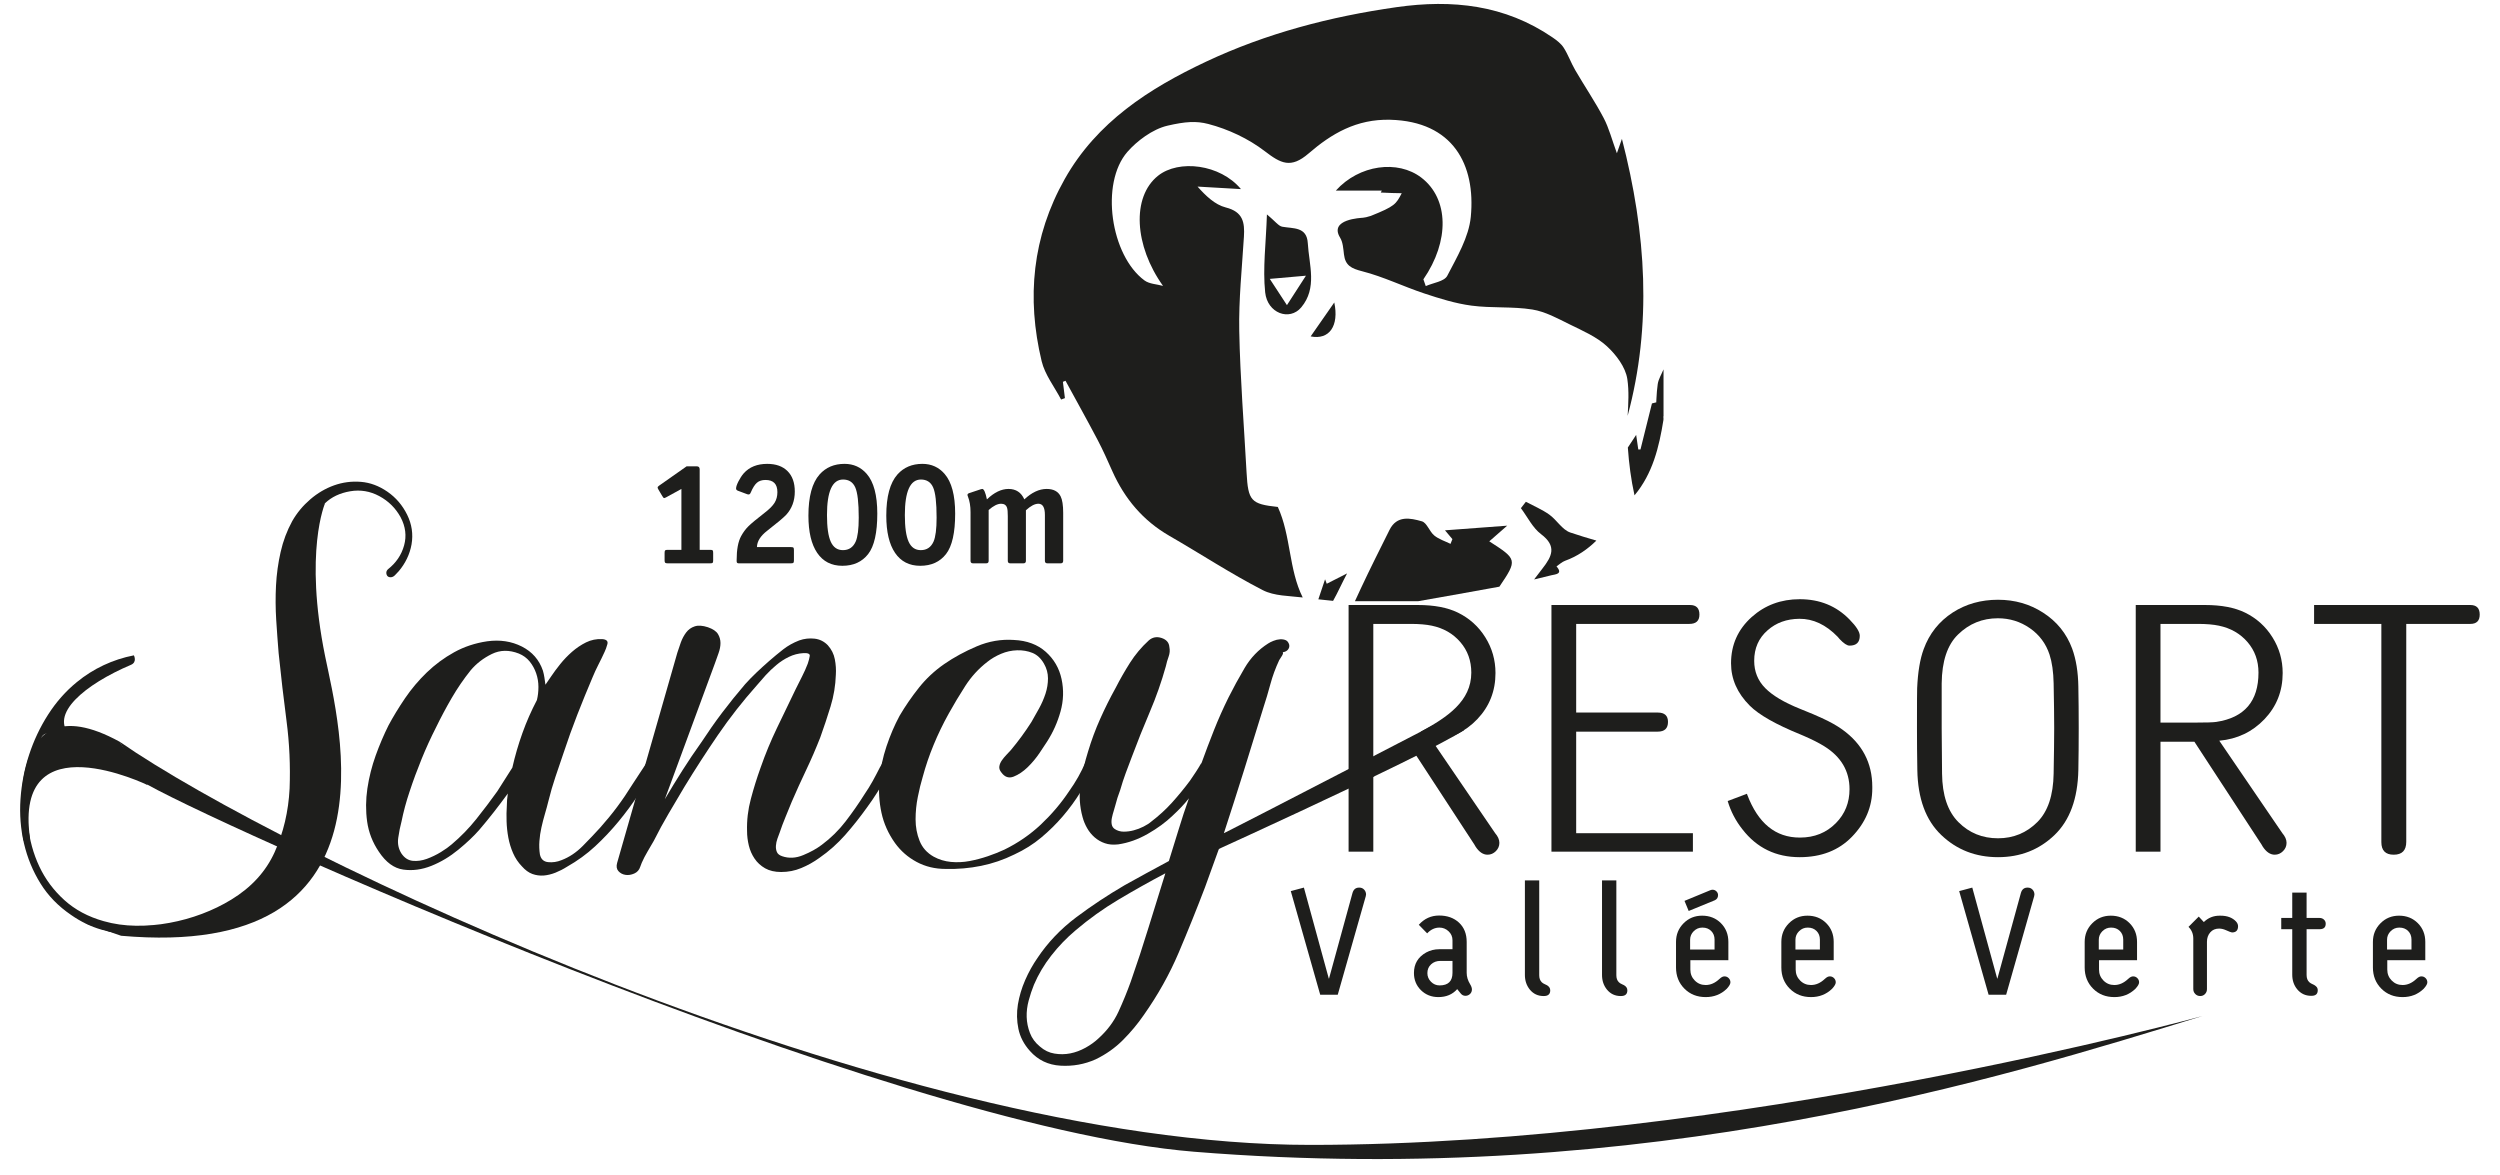 <?xml version="1.0" encoding="UTF-8"?> <svg xmlns="http://www.w3.org/2000/svg" xmlns:xlink="http://www.w3.org/1999/xlink" version="1.1" id="Calque_1" x="0px" y="0px" width="828.594px" height="389.555px" viewBox="0 0 828.594 389.555" xml:space="preserve"> <g> <path fill-rule="evenodd" clip-rule="evenodd" fill="#1E1E1C" d="M551.355,138.055c-1.369-0.2-2.742-0.4-2.62-0.381 c0.246-4.1,0.246-7.261,0.698-10.355c0.246-1.691,1.257-3.27,1.923-4.897C551.355,127.634,551.355,132.843,551.355,138.055z"></path> <g> <path fill="#1E1E1C" d="M542.988,148.961c-0.185-1.281-0.373-2.56-0.704-4.821c-0.99,1.505-1.889,2.871-2.756,4.189 c0.374,5.31,1.05,10.631,2.203,15.81c0.003,0.011,0.006,0.023,0.009,0.034c6.005-7.184,8.148-15.978,9.585-24.983 c0.289-1.79-1.457-3.902-2.263-5.866c-0.513,0.129-1.03,0.26-1.545,0.391c-1.268,5.085-2.535,10.171-3.8,15.254 C543.473,148.968,543.232,148.963,542.988,148.961z"></path> <path fill="#1E1E1C" d="M423.517,168.023c-8.897-0.954-9.844-1.975-10.356-11.395c-0.851-15.645-2.12-31.281-2.425-46.936 c-0.203-10.402,0.908-20.834,1.548-31.245c0.291-4.74-0.282-8.242-6.022-9.691c-3.595-0.908-6.667-3.891-9.352-6.914 c4.392,0.254,8.784,0.508,14.39,0.832c-6.9-8.288-20.614-9.893-27.473-4.433c-8.818,7.019-7.881,23.217,1.641,36.51 c-2.067-0.573-4.523-0.616-6.138-1.803c-11.217-8.243-14.767-32.189-5.652-42.63c3.063-3.509,8.256-7.502,13.283-8.668 c5.896-1.367,9.517-1.606,13.509-0.565c6.617,1.726,13.302,4.865,18.724,9.019c5.315,4.072,8.609,5.868,14.541,0.745 c7.539-6.511,15.835-11.46,27.075-11.157c20.773,0.56,28.323,14.869,26.67,32.148c-0.645,6.748-4.573,13.341-7.812,19.585 c-0.965,1.861-4.669,2.302-7.118,3.394c-0.261-0.747-0.523-1.494-0.784-2.241c8.738-12.69,8.458-26.698-0.673-33.703 c-7.796-5.981-20.592-4.312-28.343,4.292c5.009,0,9.464,0,15.229,0c-0.121,0.233-0.22,0.424-0.336,0.649 c2.608,0.124,5.066,0.22,6.943,0.22c-1.893,3.651-2.29,4.329-10.249,7.522c-1.713,0.503-1.516,0.449-2.611,0.609 c-0.472,0.069-11.374,0.398-7.567,6.597c0.943,1.536,1.058,3.657,1.28,5.542c0.438,3.713,2.473,4.689,6.071,5.608 c7.022,1.794,13.652,5.061,20.567,7.35c5.115,1.693,10.353,3.335,15.663,4.037c6.644,0.878,13.504,0.23,20.106,1.278 c4.323,0.686,8.461,2.992,12.486,4.971c4.256,2.093,8.827,4.061,12.241,7.194c3.081,2.827,6.187,6.943,6.782,10.869 c0.604,3.986,0.341,8.091,0.108,12.203c8.089-30.04,6.211-60.437-1.894-91.797c-0.682,1.944-0.989,2.826-1.671,4.778 c-1.65-4.502-2.605-8.321-4.386-11.701c-2.864-5.439-6.336-10.554-9.431-15.874c-1.395-2.399-2.325-5.078-3.812-7.406 c-0.878-1.376-2.33-2.479-3.715-3.426C498.77,1.604,481.367-0.264,462.841,2.377c-21.92,3.125-43.155,8.67-63.126,18.071 c-18.811,8.858-36.188,19.988-46.836,38.908c-10.734,19.068-12.682,39.368-7.638,60.351c1.08,4.492,4.242,8.487,6.446,12.714 c0.421-0.154,0.844-0.31,1.268-0.466c-0.225-1.802-0.446-3.605-0.669-5.407c0.289-0.115,0.579-0.23,0.868-0.343 c3.56,6.536,7.181,13.034,10.647,19.618c1.769,3.362,3.313,6.848,4.86,10.324c4.074,9.135,10.166,16.41,18.931,21.458 c10.343,5.956,20.346,12.553,30.944,17.993c3.822,1.963,8.713,1.88,13.236,2.426C427.109,188.717,427.892,177.553,423.517,168.023 z"></path> <path fill="#1E1E1C" d="M439.731,193.479c-0.185-0.493-0.369-0.986-0.554-1.479c-0.742,2.211-1.485,4.423-2.227,6.634 c1.628,0.174,3.256,0.346,4.883,0.516c1.578-2.799,2.931-5.881,4.642-9.104C443.922,191.346,441.826,192.412,439.731,193.479z"></path> <path fill="#1E1E1C" d="M529.097,179.17c-2.907-0.851-5.816-1.702-8.672-2.686c-2.675-0.922-4.465-4.171-6.954-5.941 c-2.38-1.693-5.145-2.846-7.741-4.236c-0.549,0.707-1.098,1.414-1.647,2.12c2.19,2.919,3.88,6.5,6.678,8.614 c5.309,4.01,3.629,7.338,0.423,11.447c-0.921,1.18-1.815,2.382-2.729,3.567c1.917-0.452,3.834-0.91,5.742-1.394 c1.229-0.312,3.982-0.342,1.686-2.933c0.94-0.632,1.8-1.489,2.835-1.861C522.8,184.393,526.162,182.059,529.097,179.17z"></path> <path fill="#1E1E1C" d="M493.602,179.416c2.022-1.766,3.928-3.432,5.936-5.186c-6.972,0.52-13.771,1.027-20.615,1.537 c0.405,0.482,1.431,1.702,2.457,2.921c-0.209,0.523-0.417,1.046-0.626,1.569c-1.816-0.899-3.859-1.521-5.385-2.773 c-1.609-1.32-2.444-4.226-4.111-4.7c-3.835-1.09-8.271-2.062-10.722,2.85c-3.208,6.428-6.436,12.849-9.481,19.354 c-0.664,1.419-1.321,2.848-1.979,4.274c6.981,0,13.962,0,20.945,0c8.977-1.599,17.963-3.149,26.929-4.812 C502.993,185.512,502.866,185.379,493.602,179.416z"></path> </g> <g> <path fill="#1E1E1C" d="M442.232,100.252c1.625,7.743-1.626,12.487-7.831,11.247C436.955,107.832,439.465,104.226,442.232,100.252 z"></path> <path fill="#1E1E1C" d="M433.451,80.581c-0.316-5.46-4.766-4.777-8.444-5.432c-1.272-0.226-2.309-1.774-5.1-4.079 c-0.31,9.566-1.42,17.797-0.583,25.825c0.725,6.951,8.08,9.592,11.947,4.989C436.675,95.451,433.868,87.789,433.451,80.581z M426.54,101.136c-1.919-2.936-3.406-5.212-5.688-8.704c4.27-0.376,7.089-0.625,11.987-1.057 C429.956,95.841,428.467,98.149,426.54,101.136z"></path> </g> <g> <path fill="#1E1E1C" d="M43.417,220.345c-15.156,6.423-27.467,16.483-19.938,23.656c3.38,3.225-7.846-4.023-9.784,0.528 c-1.938,4.56-3.295,9.284-4.069,14.182c-0.776,4.89-0.9,9.813-0.363,14.752c0.532,4.938,1.79,9.514,3.776,13.734 c1.987,4.223,4.75,7.923,8.291,11.129c3.534,3.198,7.871,5.523,13.012,6.975c3.393,0.972,6.951,1.476,10.682,1.524 c3.731,0.051,7.437-0.263,11.124-0.948c3.682-0.675,7.268-1.664,10.761-2.976c3.488-1.312,6.732-2.884,9.738-4.725 c6.687-4.069,11.485-9.329,14.392-15.766c2.908-6.45,4.556-13.457,4.943-21.01c0.289-7.57-0.049-15.049-1.018-22.462 c-0.968-7.42-1.843-14.908-2.618-22.469c-0.288-3.488-0.556-7.143-0.799-10.973c-0.239-3.83-0.264-7.635-0.07-11.416 c0.193-3.781,0.704-7.483,1.529-11.115c0.817-3.636,2.103-7.058,3.851-10.253c1.551-2.713,3.537-5.108,5.962-7.195 c2.419-2.086,5.063-3.636,7.919-4.658c2.857-1.011,5.818-1.403,8.868-1.155c3.051,0.235,5.986,1.328,8.798,3.266 c2.807,1.941,4.989,4.49,6.543,7.64c1.546,3.145,2.032,6.415,1.451,9.813c-0.293,1.64-0.796,3.215-1.526,4.724 c-0.73,1.505-1.624,2.887-2.692,4.144c-0.388,0.384-0.8,0.816-1.233,1.304c-0.438,0.482-0.944,0.73-1.53,0.73 c-0.675,0-1.113-0.314-1.306-0.944c-0.194-0.631-0.049-1.192,0.432-1.674c2.718-2.132,4.512-4.771,5.385-7.924 c0.871-3.15,0.487-6.274-1.163-9.371c-1.654-3.005-3.999-5.33-7.05-6.98c-3.058-1.648-6.278-2.185-9.672-1.604 c-3.394,0.583-6.152,1.893-8.287,3.925c-2.127,2.037-3.755,4.437-4.873,7.198c-1.113,2.763-1.838,5.719-2.177,8.864 c-0.338,3.155-0.412,6.18-0.218,9.091c0.482,7.656,1.406,15.242,2.763,22.752c1.355,7.512,2.378,15.097,3.055,22.749 c0.676,7.57,0.776,15.172,0.288,22.825c-0.486,7.66-2.374,14.973-5.669,21.949c-3.293,6.982-7.973,12.532-14.029,16.659 c-6.061,4.115-12.724,7.04-19.987,8.789c-3.591,0.873-7.273,1.551-11.05,2.036c-3.784,0.487-7.539,0.603-11.271,0.364 c-3.727-0.239-7.363-0.866-10.902-1.889c-3.537-1.015-6.905-2.638-10.105-4.874c-4.267-2.901-7.656-6.396-10.175-10.468 c-2.524-4.071-4.341-8.475-5.454-13.232c-1.113-4.74-1.501-9.639-1.163-14.676c0.341-5.038,1.286-9.936,2.837-14.686 c1.55-4.749,3.656-9.21,6.324-13.374c2.664-4.164,5.838-7.759,9.523-10.761c2.713-2.226,5.669-4.098,8.868-5.599 c3.196-1.5,6.543-2.589,10.031-3.265C44.373,217.203,45.548,219.438,43.417,220.345z"></path> <path fill="#1E1E1C" d="M217.852,253.689c-1.996,3.101-4.019,6.226-6.068,9.376c-2.054,3.15-4.297,6.208-6.733,9.16 c-2.441,2.961-5.042,5.722-7.813,8.286c-2.77,2.571-5.874,4.814-9.309,6.761c-1.22,0.774-2.49,1.425-3.826,1.963 c-1.328,0.526-2.63,0.839-3.904,0.948c-1.275,0.089-2.519-0.075-3.739-0.511c-1.221-0.437-2.383-1.288-3.493-2.549 c-1.22-1.262-2.189-2.711-2.906-4.353c-0.726-1.655-1.245-3.37-1.584-5.168c-0.329-1.79-0.523-3.578-0.576-5.376 c-0.058-1.79-0.034-3.513,0.082-5.161c0-0.677,0.025-1.336,0.082-1.962c0.054-0.627,0.141-1.328,0.248-2.103 c-1.551,2.127-3.1,4.188-4.651,6.167c-1.558,1.996-3.162,3.958-4.824,5.896c-1.773,2.028-4.072,4.215-6.902,6.54 c-2.823,2.323-5.816,4.12-8.975,5.381c-3.158,1.254-6.263,1.667-9.305,1.23c-3.051-0.43-5.739-2.393-8.064-5.885 c-2.107-3.102-3.406-6.449-3.908-10.027c-0.494-3.588-0.47-7.241,0.082-10.975c0.561-3.735,1.476-7.363,2.746-10.909 c1.27-3.529,2.688-6.852,4.238-9.961c1.551-2.91,3.381-5.903,5.483-9.012c2.107-3.092,4.519-5.954,7.232-8.575 c2.717-2.614,5.739-4.848,9.062-6.687c3.324-1.839,6.984-3.051,10.967-3.636c4.214-0.578,8.035,0,11.473,1.739 c3.434,1.749,5.76,4.42,6.98,8.006c0.223,0.775,0.388,1.551,0.503,2.318l0.33,2.334l1.995-2.911 c0.776-1.163,1.745-2.465,2.911-3.924c1.163-1.452,2.461-2.804,3.905-4.074c1.439-1.253,2.993-2.301,4.654-3.126 c1.662-0.815,3.435-1.178,5.32-1.088c1.442,0.099,2.023,0.66,1.747,1.674c-0.28,1.014-0.581,1.863-0.915,2.54 c-0.663,1.459-1.357,2.886-2.078,4.287c-0.721,1.41-1.36,2.795-1.913,4.148c-1.773,4.171-3.463,8.311-5.071,12.433 c-1.609,4.123-3.129,8.354-4.568,12.715l-2.664,7.849c-0.886,2.622-1.657,5.286-2.325,7.998c-0.329,1.362-0.721,2.787-1.163,4.289 c-0.445,1.509-0.833,3.01-1.163,4.51c-0.334,1.5-0.561,3.002-0.668,4.503c-0.107,1.507-0.058,2.983,0.165,4.433 c0.334,1.551,1.249,2.4,2.746,2.547c1.496,0.15,2.964-0.072,4.403-0.658c2.548-0.965,4.906-2.537,7.067-4.715 c2.16-2.185,4.073-4.197,5.734-6.035c1.996-2.235,3.88-4.527,5.652-6.902c1.773-2.376,3.431-4.832,4.989-7.348 c0.881-1.36,1.744-2.663,2.572-3.924c0.833-1.261,1.691-2.574,2.581-3.925c0.218-0.387,0.552-0.627,0.999-0.726 c0.437-0.099,0.882-0.049,1.327,0.141c0.446,0.198,0.751,0.486,0.915,0.873C218.099,252.915,218.075,253.302,217.852,253.689z M177.952,232.028c0.338-1.36,0.503-2.811,0.503-4.361c0-1.551-0.252-3.06-0.751-4.511c-0.498-1.451-1.219-2.762-2.16-3.924 c-0.944-1.154-2.136-2.028-3.571-2.615c-3.215-1.262-6.208-1.212-8.98,0.148c-2.77,1.353-5.095,3.15-6.979,5.376 c-2.33,2.903-4.436,5.986-6.32,9.228c-1.889,3.256-3.603,6.481-5.154,9.672c-1.773,3.488-3.38,7-4.819,10.546 c-1.444,3.537-2.775,7.14-3.987,10.826c-0.557,1.65-1.055,3.299-1.501,4.948c-0.44,1.649-0.828,3.29-1.163,4.94 c-0.445,1.649-0.803,3.438-1.079,5.385c-0.276,1.937,0.082,3.678,1.079,5.224c0.999,1.452,2.243,2.253,3.743,2.4 c1.493,0.149,3.044-0.075,4.651-0.651c1.608-0.586,3.158-1.336,4.655-2.248c1.497-0.924,2.688-1.773,3.575-2.55 c2.993-2.523,5.705-5.31,8.146-8.361c2.436-3.058,4.766-6.126,6.984-9.235l4.989-7.849c0.883-3.867,1.987-7.684,3.324-11.412 C174.463,239.277,176.072,235.616,177.952,232.028z"></path> <path fill="#1E1E1C" d="M204.552,285.96l19.946-69.631c0.334-1.072,0.717-2.202,1.163-3.423c0.445-1.204,1.022-2.3,1.749-3.267 c0.716-0.968,1.665-1.649,2.828-2.032c1.163-0.392,2.63-0.293,4.403,0.288c1.665,0.581,2.77,1.336,3.324,2.258 c0.552,0.915,0.832,1.913,0.832,2.976c0,1.063-0.222,2.202-0.663,3.414c-0.446,1.212-0.833,2.308-1.167,3.273l-14.792,40.123 l-1.831,4.948c1.884-3.199,3.825-6.374,5.821-9.524c1.996-3.149,4.098-6.274,6.317-9.375c2.218-3.389,4.51-6.67,6.897-9.82 c2.379-3.15,4.902-6.267,7.561-9.375c1.22-1.353,2.494-2.664,3.826-3.925c1.331-1.262,2.717-2.523,4.156-3.784 c1.55-1.345,3.101-2.638,4.655-3.851c1.55-1.212,3.322-2.202,5.318-2.977c1.661-0.585,3.348-0.774,5.071-0.585 c1.715,0.198,3.183,0.924,4.403,2.185c1.22,1.36,1.996,2.91,2.325,4.65c0.338,1.749,0.445,3.447,0.338,5.096 c-0.115,3.578-0.692,7.099-1.747,10.529c-1.055,3.447-2.189,6.861-3.406,10.249c-1.444,3.685-2.993,7.273-4.655,10.761 c-1.662,3.488-3.269,7.033-4.819,10.612c-0.668,1.649-1.36,3.348-2.082,5.095c-0.721,1.74-1.356,3.438-1.909,5.088 c-0.222,0.577-0.478,1.253-0.75,2.028c-0.28,0.784-0.441,1.558-0.494,2.332c-0.058,0.767,0.053,1.476,0.33,2.113 c0.271,0.625,0.858,1.078,1.744,1.375c2.218,0.767,4.543,0.651,6.984-0.371c2.436-1.003,4.49-2.151,6.147-3.413 c2.993-2.225,5.623-4.814,7.9-7.775c2.267-2.952,4.345-5.937,6.233-8.938c0.997-1.451,1.913-2.935,2.746-4.435 c0.824-1.509,1.632-3.027,2.407-4.577c0.33-0.486,0.636-1.063,0.912-1.749c0.276-0.675,0.861-0.972,1.747-0.873 c0.664,0,1.167,0.271,1.496,0.8c0.33,0.535,0.384,1.088,0.165,1.674c-0.223,0.578-0.557,1.212-0.997,1.888 c-0.446,0.675-0.891,1.303-1.328,1.896c-0.999,1.65-1.996,3.266-2.993,4.865c-0.999,1.6-2.112,3.225-3.324,4.865 c-2.218,3.109-4.601,6.119-7.149,9.022c-2.555,2.901-5.434,5.475-8.649,7.699c-1.88,1.36-3.876,2.474-5.979,3.34 c-2.105,0.88-4.324,1.31-6.649,1.31c-2.107,0-3.88-0.412-5.322-1.228c-1.44-0.825-2.606-1.888-3.489-3.201 c-0.89-1.309-1.526-2.759-1.913-4.358c-0.387-1.602-0.581-3.175-0.581-4.725c-0.111-3.588,0.302-7.149,1.249-10.687 c0.936-3.537,2.016-7.001,3.24-10.398c1.55-4.452,3.348-8.814,5.401-13.086c2.049-4.254,4.127-8.575,6.233-12.937 c0.667-1.352,1.355-2.737,2.078-4.139c0.721-1.41,1.355-2.837,1.913-4.288c0.329-0.973,0.552-1.822,0.66-2.548 c0.116-0.725-0.607-1.038-2.156-0.948c-1.662,0.099-3.245,0.511-4.737,1.237c-1.501,0.726-2.886,1.624-4.156,2.688 c-1.278,1.064-2.47,2.209-3.579,3.414c-1.105,1.221-2.102,2.358-2.988,3.421c-4.655,5.236-8.922,10.686-12.801,16.351 c-3.88,5.673-7.59,11.42-11.136,17.233c-1.778,3.002-3.518,5.962-5.241,8.864c-1.715,2.911-3.348,5.921-4.901,9.013 c-0.665,1.17-1.357,2.359-2.079,3.57c-0.721,1.211-1.356,2.448-1.908,3.7l-0.499,1.312c-0.334,1.064-0.997,1.814-1.996,2.25 c-0.997,0.437-1.966,0.586-2.91,0.437c-0.94-0.147-1.716-0.56-2.325-1.235C204.359,288.047,204.217,287.123,204.552,285.96z"></path> <path fill="#1E1E1C" d="M363.139,253.83c-1.558,2.91-3.216,5.796-4.989,8.657c-1.776,2.862-3.743,5.55-5.903,8.064 c-2.161,2.523-4.548,4.873-7.149,7.05c-2.602,2.186-5.567,4.048-8.889,5.597c-3.554,1.749-7.232,3.01-11.057,3.784 c-3.822,0.777-7.73,1.114-11.717,1.015c-3.55,0-6.762-0.776-9.639-2.325c-2.886-1.551-5.269-3.635-7.154-6.249 c-2.214-3.109-3.714-6.448-4.49-10.035c-0.774-3.587-0.997-7.248-0.66-10.975c0.33-3.735,1.106-7.412,2.325-11.049 c1.217-3.636,2.655-7.001,4.321-10.101c1.88-3.208,4.016-6.3,6.399-9.309c2.383-3.002,5.182-5.616,8.395-7.849 c3.215-2.227,6.818-4.189,10.81-5.887c3.982-1.699,8.088-2.4,12.293-2.112c4.329,0.198,7.842,1.509,10.563,3.925 c2.714,2.424,4.461,5.426,5.236,9.012c0.775,3.595,0.66,7.174-0.334,10.761c-0.997,3.587-2.494,6.934-4.49,10.035 c-0.445,0.685-1.246,1.889-2.408,3.637c-1.163,1.739-2.494,3.339-3.99,4.798c-1.496,1.451-3.051,2.49-4.655,3.125 c-1.608,0.627-2.964,0.165-4.073-1.385c-0.557-0.676-0.775-1.361-0.664-2.028c0.107-0.685,0.388-1.336,0.833-1.972 c0.436-0.626,0.939-1.236,1.492-1.814c0.552-0.585,1.056-1.113,1.496-1.599c2.437-2.911,4.713-6.003,6.816-9.31 c0.774-1.352,1.608-2.828,2.497-4.435c0.883-1.592,1.6-3.24,2.161-4.931c0.552-1.699,0.824-3.397,0.824-5.096 c0-1.69-0.436-3.314-1.327-4.865c-0.999-1.748-2.268-2.935-3.823-3.57c-1.553-0.627-3.24-0.915-5.071-0.866 c-1.826,0.049-3.599,0.436-5.318,1.163c-1.718,0.725-3.24,1.624-4.572,2.688c-2.882,2.226-5.318,4.889-7.314,7.998 c-1.996,3.101-3.821,6.151-5.487,9.162c-1.885,3.389-3.546,6.835-4.984,10.323c-1.444,3.488-2.664,7.067-3.654,10.752 c-0.56,1.839-1.088,3.999-1.582,6.472c-0.503,2.466-0.75,4.965-0.75,7.488c0,2.523,0.44,4.89,1.331,7.116 c0.886,2.233,2.436,3.98,4.655,5.234c1.773,0.972,3.68,1.551,5.734,1.749c2.049,0.188,4.098,0.099,6.151-0.289 c2.049-0.388,4.072-0.924,6.068-1.599c1.991-0.678,3.822-1.409,5.483-2.183c4.543-2.226,8.588-5.014,12.133-8.354 c3.546-3.348,6.655-7.009,9.31-10.984c2.218-3.099,4.045-6.341,5.487-9.738c0.771-1.451,1.72-1.979,2.824-1.599 C363.741,251.315,363.91,252.279,363.139,253.83z"></path> <path fill="#1E1E1C" d="M413.503,274.699c-2.993,1.79-5.986,3.514-8.975,5.161c-0.891,2.424-1.749,4.797-2.577,7.122 c-0.833,2.325-1.691,4.701-2.577,7.125c-2.775,7.269-5.681,14.491-8.727,21.666c-3.051,7.166-6.902,14.049-11.553,20.639 c-1.995,2.911-4.296,5.673-6.902,8.287c-2.605,2.612-5.623,4.749-9.057,6.406c-3.658,1.64-7.537,2.342-11.64,2.103 c-4.098-0.239-7.478-1.872-10.137-4.875c-1.996-2.226-3.269-4.674-3.822-7.347c-0.552-2.663-0.61-5.352-0.17-8.063 c0.45-2.714,1.249-5.41,2.412-8.073c1.164-2.665,2.524-5.104,4.074-7.339c3.435-5.137,7.701-9.614,12.798-13.449 c5.095-3.825,10.472-7.388,16.128-10.689c2.432-1.353,4.848-2.689,7.231-3.992c2.383-1.31,4.844-2.646,7.397-3.999 c1.105-3.485,2.185-6.983,3.24-10.47c1.055-3.488,2.185-6.926,3.406-10.323c-1.44,1.846-3.269,3.784-5.483,5.821 c-2.219,2.127-4.931,4.123-8.147,5.961c-3.215,1.84-6.481,3.003-9.803,3.488c-1.667,0.198-3.134,0.068-4.408-0.371 c-1.274-0.427-2.412-1.088-3.409-1.954c-0.999-0.873-1.827-1.887-2.49-3.058c-0.668-1.163-1.167-2.374-1.501-3.629 c-0.997-3.587-1.216-7.248-0.663-10.983c0.556-3.728,1.386-7.339,2.494-10.827c1.105-3.685,2.432-7.272,3.992-10.761 c1.55-3.488,3.265-6.926,5.153-10.323c1.439-2.812,3.017-5.574,4.737-8.287c1.72-2.705,3.798-5.187,6.23-7.413 c1.22-1.064,2.638-1.328,4.242-0.8c1.604,0.537,2.465,1.526,2.576,2.985c0.223,1.064,0.141,2.127-0.247,3.191 c-0.392,1.072-0.692,2.136-0.919,3.199c-1.439,5.146-3.211,10.184-5.314,15.123c-2.11,4.94-4.106,9.936-5.987,14.974 c-0.668,1.749-1.328,3.513-1.996,5.301c-0.667,1.798-1.273,3.661-1.829,5.608c-0.33,0.866-0.635,1.74-0.915,2.606 c-0.272,0.882-0.525,1.748-0.743,2.622c-0.115,0.486-0.28,1.063-0.503,1.747c-0.222,0.676-0.412,1.403-0.576,2.178 c-0.17,0.774-0.199,1.509-0.087,2.177c0.111,0.684,0.441,1.219,0.997,1.599c0.886,0.585,1.884,0.883,2.989,0.883 c1.108,0,2.218-0.148,3.331-0.446c1.104-0.288,2.185-0.701,3.24-1.236c1.047-0.528,1.913-1.089,2.577-1.665 c2.543-1.938,4.844-4.05,6.897-6.325c2.049-2.276,4.016-4.676,5.904-7.198c0.66-0.965,1.299-1.904,1.909-2.836 c0.605-0.915,1.186-1.863,1.744-2.837l0.165-0.14c1.331-3.687,2.717-7.347,4.156-10.975c1.442-3.644,3.051-7.248,4.824-10.834 c1.55-3.092,3.322-6.349,5.318-9.738c1.996-3.397,4.601-6.11,7.812-8.139c0.446-0.297,1.027-0.585,1.749-0.874 c0.721-0.297,1.439-0.462,2.16-0.511c0.717-0.049,1.357,0.049,1.909,0.289c0.552,0.239,0.941,0.75,1.163,1.526 c0.107,0.576-0.024,1.113-0.416,1.599c-0.387,0.487-0.968,0.775-1.744,0.874c0.222,0.198,0.107,0.634-0.33,1.311 c-0.445,0.676-0.721,1.113-0.832,1.311c-1.22,2.614-2.193,5.253-2.911,7.916c-0.717,2.671-1.517,5.36-2.407,8.073 c-2.107,6.885-4.213,13.688-6.317,20.424c-2.11,6.738-4.502,14.207-6.716,20.986C405.625,276.201,416.496,272.902,413.503,274.699 z M356.485,308.352c-2.993,2.523-5.677,5.311-8.059,8.369c-2.383,3.051-4.292,6.266-5.736,9.664 c-0.668,1.64-1.245,3.389-1.747,5.236c-0.496,1.838-0.717,3.652-0.664,5.441c0.054,1.797,0.416,3.57,1.081,5.311 c0.663,1.746,1.776,3.247,3.327,4.51c1.442,1.262,3.046,2.036,4.819,2.315c1.773,0.297,3.516,0.273,5.236-0.065 c1.72-0.338,3.406-0.975,5.067-1.889c1.665-0.924,3.104-1.97,4.321-3.126c2.886-2.622,5.07-5.547,6.571-8.799 c1.492-3.247,2.849-6.563,4.074-9.959c2.102-6.013,4.073-11.99,5.895-17.952c1.831-5.969,3.686-11.951,5.575-17.964 c-5.319,2.812-10.505,5.723-15.544,8.728C365.654,301.179,360.917,304.575,356.485,308.352z"></path> <g> <path fill="#1E1E1C" d="M496.95,279.359c0,1.054-0.395,1.971-1.167,2.745c-0.784,0.781-1.703,1.177-2.759,1.177 c-1.483,0-2.803-0.904-3.975-2.694c-0.077-0.164-0.198-0.362-0.355-0.617c-0.147-0.256-7.585-11.635-22.295-34.138 l-11.235,11.643v24.81h-8.191v-81.761h22.997c5.383,0,9.79,0.845,13.224,2.519c3.823,1.877,6.862,4.605,9.102,8.207 c2.241,3.586,3.362,7.529,3.362,11.824c0,5.969-2.009,11.066-6.027,15.288c-4.021,4.213-9.013,6.597-14.987,7.14l20.894,30.632 C496.479,277.223,496.95,278.303,496.95,279.359z M487.645,222.942c0-3.942-1.208-7.314-3.632-10.126 c-2.417-2.811-5.579-4.627-9.474-5.444c-1.84-0.383-4.141-0.586-6.91-0.586h-12.464v47.513l13.89-7.594 c3.818,0,1.129-3.818,2.041-4.312C479.666,237.71,487.645,232.425,487.645,222.942z"></path> <path fill="#1E1E1C" d="M563.253,203.691c0,2.066-1.105,3.096-3.333,3.096h-37.517v29.382h27.047 c2.258,0,3.384,1.031,3.384,3.101c0,2.151-1.126,3.224-3.384,3.224h-27.047v33.651h38.689v6.142h-46.885v-81.761h45.944 C562.22,200.524,563.253,201.584,563.253,203.691z"></path> <path fill="#1E1E1C" d="M620.547,260.806v0.528c0,6.044-2.26,11.395-6.782,16.038c-4.371,4.486-10.135,6.727-17.267,6.727 c-7.887,0-14.209-3.065-18.965-9.193c-2.26-2.845-3.9-5.978-4.915-9.416l6.382-2.4c0,0.041,0.034,0.157,0.116,0.346 c3.586,9.441,9.385,14.166,17.383,14.166h0.116c4.756,0,8.719-1.599,11.876-4.799c3.008-3.043,4.508-6.787,4.508-11.239 c0-6.002-2.788-10.744-8.369-14.223c-1.674-1.048-3.9-2.185-6.671-3.39c-0.191-0.074-0.603-0.255-1.228-0.527 c-8.157-3.315-13.755-6.498-16.796-9.54c-4.131-4.132-6.206-8.814-6.206-14.042c0-6.128,2.284-11.241,6.847-15.335 c4.411-3.938,9.718-5.908,15.923-5.908c6.63,0,12.129,2.243,16.5,6.728c2.267,2.305,3.396,4.098,3.396,5.387 c0,2.185-1.129,3.273-3.396,3.273c-0.817,0-1.913-0.717-3.278-2.168c-0.236-0.305-0.449-0.561-0.644-0.758 c-3.895-4.018-8.133-6.005-12.701-5.968c-4.213,0.037-7.718,1.311-10.53,3.806c-2.959,2.575-4.445,5.955-4.445,10.119 c0,3.554,1.216,6.571,3.654,9.046c2.436,2.473,6.29,4.766,11.56,6.876c3.393,1.36,5.796,2.375,7.197,3.043 c2.73,1.246,4.993,2.515,6.792,3.81C617.231,246.549,620.547,252.89,620.547,260.806z"></path> <path fill="#1E1E1C" d="M688.965,241.314c0,4.996-0.039,9.622-0.121,13.877c-0.193,9.523-2.837,16.722-7.923,21.595 c-5.092,4.874-11.326,7.313-18.702,7.313c-7.414,0-13.692-2.448-18.813-7.345c-5.137-4.899-7.776-12.088-7.933-21.562 c-0.082-4.643-0.118-9.268-0.118-13.877c0-8.073,0.02-12.484,0.06-13.227c0.236-5.342,0.948-9.655,2.161-12.929 c1.876-5.153,5.096-9.209,9.655-12.168c4.371-2.812,9.368-4.213,14.988-4.213c5.538,0,10.513,1.422,14.92,4.267 c4.568,2.923,7.783,6.902,9.655,11.934c1.295,3.561,1.973,7.751,2.05,12.59C688.927,231.781,688.965,236.366,688.965,241.314z M680.835,241.288c0-3.784-0.067-8.707-0.183-14.759c-0.077-3.826-0.526-7.009-1.351-9.549c-1.203-3.669-3.389-6.597-6.538-8.783 c-3.15-2.185-6.688-3.278-10.596-3.278c-5.13,0-9.532,1.793-13.21,5.391c-3.529,3.43-5.335,8.838-5.41,16.219v14.759 c0,1.055,0.041,6.094,0.123,15.114c0.075,7.181,1.888,12.55,5.444,16.104c3.545,3.553,7.916,5.334,13.106,5.334 c5.108,0,9.462-1.797,13.053-5.392c3.466-3.48,5.265-8.823,5.378-16.046C680.767,250.12,680.835,245.073,680.835,241.288z"></path> <path fill="#1E1E1C" d="M757.849,279.359c0,1.054-0.388,1.971-1.172,2.745c-0.784,0.781-1.693,1.177-2.754,1.177 c-1.478,0-2.807-0.904-3.975-2.694c-0.082-0.164-0.193-0.362-0.354-0.617c-0.157-0.256-7.585-11.635-22.296-34.138h-11.234 v36.453h-8.2v-81.761h23.007c5.378,0,9.79,0.845,13.224,2.519c3.823,1.877,6.857,4.605,9.095,8.207 c2.248,3.586,3.372,7.529,3.372,11.824c0,5.969-2.011,11.066-6.027,15.288c-4.016,4.213-9.013,6.597-14.983,7.14l20.894,30.632 C757.385,277.223,757.849,278.303,757.849,279.359z M748.546,222.942c0-3.942-1.211-7.314-3.627-10.126 c-2.424-2.811-5.581-4.627-9.491-5.444c-1.831-0.383-4.131-0.586-6.9-0.586h-12.465v32.712h11.234 c3.828,0,6.242-0.073,7.257-0.23C743.879,237.866,748.546,232.425,748.546,222.942z"></path> <path fill="#1E1E1C" d="M821.87,203.691c0,2.066-1.035,3.096-3.099,3.096h-21.246v72.218c0,2.853-1.385,4.276-4.156,4.276 c-2.728,0-4.098-1.382-4.098-4.161v-72.334h-22.296v-6.262h51.795C820.835,200.524,821.87,201.584,821.87,203.691z"></path> </g> <path fill="#1E1E1C" d="M826.542,290.208"></path> <path fill="#1E1E1C" d="M729.977,336.743c0,0-155.232,42.719-295.653,42.719c-140.414,0-342.226-97.119-394.647-133.614 l7.088,12.97c17.126,11.149,246.468,114.607,349.011,122.911C546.697,393.958,664.07,357.027,729.977,336.743z"></path> <path fill="#1E1E1C" d="M48.982,260.229c0,0-44.543-21.67-39.051,17.529l-2.185,0.834c0,0-8.246-54.784,31.931-32.744 L48.982,260.229z"></path> <path fill="#1E1E1C" d="M107.756,166.75c0,0-7.05,16.062,0,50.741c4.56,22.411,25.933,100.921-67.614,92.658l-11.882-4.115 c0,0,42.655,7.043,63.524-15.827c20.874-22.872,9.528-62.277,7.256-78.159C96.774,196.171,99.47,170.676,107.756,166.75z"></path> <path fill="#1E1E1C" d="M478.12,238.757c0,0-63.718,33.048-77.217,39.835c-13.497,6.792-14.659,10.856-14.659,10.856 s85.774-38.694,99.1-47.541"></path> <g> <path fill="#1E1E1C" d="M452.761,296.478c0,0.169-0.034,0.367-0.104,0.598l-9.278,32.619h-5.811l-9.756-34.35l4.347-1.163 l8.251,30.149l0.075,0.005l7.766-28.315c0.338-1.225,1.066-1.836,2.192-1.836h0.099c0.639,0,1.167,0.224,1.587,0.673 C452.547,295.306,452.761,295.847,452.761,296.478z"></path> <path fill="#1E1E1C" d="M487.85,327.934c0,0.608-0.21,1.109-0.629,1.51c-0.422,0.4-0.934,0.605-1.534,0.605 c-0.62,0-1.131-0.256-1.534-0.757c-0.253-0.302-0.644-0.784-1.18-1.459c-1.563,1.763-3.639,2.641-6.242,2.641 c-2.294,0-4.218-0.762-5.772-2.286c-1.551-1.527-2.325-3.432-2.325-5.706c0-3.017,1.35-5.287,4.047-6.794 c1.329-0.719,2.779-1.081,4.353-1.081h4.375v-2.993c0-1.155-0.432-2.144-1.295-2.952c-0.861-0.815-1.877-1.221-3.029-1.221 c-1.51,0-2.87,0.634-4.074,1.91l-2.766-2.841c1.826-2.045,4.074-3.068,6.741-3.068c2.697,0,4.894,0.786,6.587,2.361 c1.691,1.58,2.54,3.707,2.54,6.387v10.238c0,1.29,0.381,2.552,1.131,3.772C487.647,326.852,487.85,327.433,487.85,327.934z M481.41,318.482h-4.049c-1.206,0-2.221,0.374-3.042,1.129c-0.82,0.755-1.232,1.727-1.232,2.918c0,1.105,0.396,2.062,1.196,2.865 c0.794,0.806,1.746,1.208,2.851,1.208c2.853,0,4.276-1.394,4.276-4.175V318.482z"></path> <path fill="#1E1E1C" d="M513.806,328.236c0,1.257-0.704,1.889-2.115,1.889h-0.099c-1.859,0-3.379-0.714-4.551-2.139 c-1.088-1.341-1.633-2.964-1.633-4.858v-31.328h4.749v31.427c0,0.994,0.277,1.761,0.825,2.313 c0.253,0.256,0.627,0.492,1.126,0.709c0.152,0.067,0.309,0.14,0.475,0.222C513.399,326.892,513.806,327.481,513.806,328.236z"></path> <path fill="#1E1E1C" d="M539.365,328.236c0,1.257-0.702,1.889-2.113,1.889h-0.099c-1.862,0-3.379-0.714-4.551-2.139 c-1.093-1.341-1.635-2.964-1.635-4.858v-31.328h4.752v31.427c0,0.994,0.272,1.761,0.825,2.313 c0.248,0.256,0.627,0.492,1.122,0.709c0.154,0.067,0.311,0.14,0.48,0.222C538.96,326.892,539.365,327.481,539.365,328.236z"></path> <path fill="#1E1E1C" d="M573.525,325.573c0,0.535-0.362,1.196-1.078,1.987c-0.039,0.048-0.087,0.106-0.154,0.174 c-1.896,1.831-4.216,2.74-6.968,2.74c-2.832,0-5.181-0.926-7.04-2.791s-2.791-4.204-2.791-7.043v-8.451 c0-2.429,0.832-4.486,2.501-6.172c1.669-1.686,3.714-2.528,6.148-2.528c2.499,0,4.575,0.825,6.225,2.475 c1.65,1.655,2.477,3.726,2.477,6.225v6.061h-12.597v3.104c0,1.43,0.49,2.643,1.471,3.632c0.982,0.994,2.185,1.488,3.606,1.488 c1.614,0,3.131-0.668,4.554-2.004c0.384-0.354,0.704-0.589,0.955-0.695c0.251-0.113,0.494-0.166,0.731-0.166 c0.535,0,0.996,0.19,1.385,0.579C573.332,324.575,573.525,325.038,573.525,325.573z M569.427,296.681 c0,0.827-0.379,1.401-1.129,1.722l-8.606,3.529l-1.384-3.348l8.579-3.546c0.248-0.099,0.492-0.147,0.726-0.147 c0.487,0,0.912,0.174,1.271,0.528C569.246,295.774,569.427,296.194,569.427,296.681z M568.269,314.705v-3.29 c0-1.163-0.376-2.11-1.117-2.858c-0.75-0.745-1.7-1.117-2.858-1.117h-0.104c-1.088,0-2.028,0.396-2.827,1.191 c-0.796,0.796-1.196,1.739-1.196,2.832v3.242H568.269z"></path> <path fill="#1E1E1C" d="M608.437,325.573c0,0.535-0.362,1.196-1.081,1.987c-0.036,0.048-0.087,0.106-0.152,0.174 c-1.896,1.831-4.218,2.74-6.968,2.74c-2.832,0-5.181-0.926-7.04-2.791c-1.859-1.864-2.79-4.204-2.79-7.043v-8.451 c0-2.429,0.832-4.486,2.501-6.172c1.669-1.686,3.715-2.528,6.148-2.528c2.499,0,4.575,0.825,6.225,2.475 c1.65,1.655,2.477,3.726,2.477,6.225v6.061h-12.6v3.104c0,1.43,0.492,2.643,1.474,3.632c0.979,0.994,2.185,1.488,3.606,1.488 c1.614,0,3.131-0.668,4.551-2.004c0.384-0.354,0.707-0.589,0.958-0.695c0.251-0.113,0.494-0.166,0.731-0.166 c0.535,0,0.996,0.19,1.384,0.579C608.244,324.575,608.437,325.038,608.437,325.573z M603.181,314.705v-3.29 c0-1.163-0.376-2.11-1.117-2.858c-0.753-0.745-1.7-1.117-2.858-1.117h-0.104c-1.088,0-2.028,0.396-2.827,1.191 c-0.796,0.796-1.196,1.739-1.196,2.832v3.242H603.181z"></path> <path fill="#1E1E1C" d="M674.286,296.478c0,0.169-0.034,0.367-0.099,0.598l-9.276,32.619h-5.813l-9.754-34.35l4.344-1.163 l8.253,30.149l0.075,0.005l7.769-28.315c0.333-1.225,1.063-1.836,2.187-1.836h0.099c0.639,0,1.167,0.224,1.587,0.673 C674.081,295.306,674.286,295.847,674.286,296.478z"></path> <path fill="#1E1E1C" d="M708.976,325.573c0,0.535-0.364,1.196-1.081,1.987c-0.036,0.048-0.087,0.106-0.152,0.174 c-1.898,1.831-4.218,2.74-6.968,2.74c-2.834,0-5.183-0.926-7.043-2.791c-1.86-1.864-2.791-4.204-2.791-7.043v-8.451 c0-2.429,0.832-4.486,2.504-6.172c1.669-1.686,3.714-2.528,6.145-2.528c2.499,0,4.578,0.825,6.225,2.475 c1.65,1.655,2.48,3.726,2.48,6.225v6.061h-12.6v3.104c0,1.43,0.49,2.643,1.471,3.632c0.982,0.994,2.185,1.488,3.608,1.488 c1.611,0,3.128-0.668,4.551-2.004c0.384-0.354,0.704-0.589,0.958-0.695c0.251-0.113,0.494-0.166,0.728-0.166 c0.535,0,0.999,0.19,1.385,0.579C708.781,324.575,708.976,325.038,708.976,325.573z M703.719,314.705v-3.29 c0-1.163-0.374-2.11-1.117-2.858c-0.75-0.745-1.698-1.117-2.856-1.117h-0.104c-1.088,0-2.028,0.396-2.829,1.191 c-0.796,0.796-1.196,1.739-1.196,2.832v3.242H703.719z"></path> <path fill="#1E1E1C" d="M741.776,306.987c0,1.372-0.671,2.062-2.011,2.062c-0.217,0-0.907-0.261-2.06-0.779 c-0.76-0.335-1.493-0.504-2.214-0.504c-1.225,0-2.202,0.417-2.933,1.256c-0.724,0.842-1.093,1.881-1.093,3.126v15.708 c0,0.617-0.215,1.153-0.639,1.599c-0.427,0.446-0.955,0.668-1.575,0.668c-0.651,0-1.203-0.222-1.647-0.668 c-0.446-0.446-0.666-0.999-0.666-1.65v-16.738c0-1.529-0.531-2.819-1.587-3.874l3.398-3.403l1.681,1.811 c1.445-1.411,3.184-2.113,5.212-2.113h0.321c2.219,0,3.926,0.637,5.132,1.915C741.549,305.907,741.776,306.435,741.776,306.987z"></path> <path fill="#1E1E1C" d="M770.829,306.155c0,1.208-0.671,1.814-2.012,1.814h-4.324v15.188c0,1.023,0.292,1.811,0.878,2.366 c0.285,0.265,0.738,0.538,1.358,0.801c0.053,0.017,0.111,0.046,0.181,0.077c0.313,0.186,0.552,0.352,0.699,0.504 c0.388,0.318,0.579,0.755,0.579,1.307c0,1.225-0.685,1.838-2.062,1.838h-0.15c-1.862,0-3.389-0.716-4.575-2.139 c-1.109-1.339-1.662-2.959-1.662-4.853v-15.089h-3.649v-3.724h3.649v-8.398h4.754v8.398h4.324c0.552,0,1.028,0.178,1.423,0.54 C770.632,305.149,770.829,305.603,770.829,306.155z"></path> <path fill="#1E1E1C" d="M804.509,325.573c0,0.535-0.362,1.196-1.081,1.987c-0.031,0.048-0.082,0.106-0.147,0.174 c-1.898,1.831-4.223,2.74-6.968,2.74c-2.836,0-5.183-0.926-7.043-2.791c-1.862-1.864-2.796-4.204-2.796-7.043v-8.451 c0-2.429,0.837-4.486,2.509-6.172c1.664-1.686,3.714-2.528,6.146-2.528c2.499,0,4.573,0.825,6.223,2.475 c1.652,1.655,2.482,3.726,2.482,6.225v6.061h-12.6v3.104c0,1.43,0.487,2.643,1.469,3.632c0.979,0.994,2.183,1.488,3.611,1.488 c1.609,0,3.126-0.668,4.551-2.004c0.384-0.354,0.702-0.589,0.958-0.695c0.246-0.113,0.494-0.166,0.724-0.166 c0.538,0,0.999,0.19,1.387,0.579C804.321,324.575,804.509,325.038,804.509,325.573z M799.256,314.705v-3.29 c0-1.163-0.374-2.11-1.119-2.858c-0.748-0.745-1.7-1.117-2.853-1.117h-0.104c-1.093,0-2.033,0.396-2.829,1.191 c-0.796,0.796-1.194,1.739-1.194,2.832v3.242H799.256z"></path> </g> </g> <g> <path fill="#1E1E1C" d="M236.369,185.699c0,0.45-0.055,0.727-0.168,0.841c-0.113,0.113-0.391,0.168-0.841,0.168h-14.079 c-0.418,0-0.692-0.063-0.817-0.192c-0.129-0.129-0.192-0.399-0.192-0.817v-2.452c0-0.446,0.063-0.727,0.192-0.841 c0.125-0.11,0.399-0.168,0.817-0.168h4.564v-20.184l-4.998,2.741c-0.352,0.192-0.594,0.285-0.72,0.285 c-0.16,0-0.372-0.223-0.626-0.673l-1.251-2.112c-0.192-0.321-0.285-0.563-0.285-0.723c0-0.192,0.192-0.415,0.575-0.673 l9.034-6.343h3.363c0.641,0,0.962,0.336,0.962,1.009v26.672h3.461c0.45,0,0.727,0.059,0.841,0.168 c0.113,0.113,0.168,0.395,0.168,0.841V185.699z"></path> <path fill="#1E1E1C" d="M263.425,162.919c0,3.047-0.946,5.608-2.835,7.693c-0.868,0.927-2.964,2.691-6.296,5.284 c-2.245,1.732-3.383,3.539-3.414,5.432h11.248c0.446,0,0.727,0.055,0.841,0.168c0.11,0.113,0.168,0.391,0.168,0.841v3.363 c0,0.418-0.059,0.688-0.168,0.817c-0.113,0.129-0.395,0.192-0.841,0.192h-17.302c-0.45,0-0.673-0.223-0.673-0.673v-0.383 c0-3.524,0.497-6.183,1.49-7.978c0.704-1.283,1.521-2.378,2.452-3.293c0.927-0.911,2.675-2.362,5.237-4.349 c1.635-1.248,2.765-2.378,3.387-3.387c0.626-1.009,0.939-2.186,0.939-3.531c0-2.695-1.314-4.04-3.942-4.04 c-1.185,0-2.131,0.305-2.835,0.915c-0.704,0.61-1.377,1.666-2.018,3.172c-0.192,0.481-0.43,0.72-0.72,0.72 c-0.192,0-0.368-0.031-0.528-0.094l-3.078-1.154c-0.383-0.16-0.575-0.403-0.575-0.723c0-0.544,0.262-1.338,0.794-2.378 c0.528-1.04,1.111-1.928,1.752-2.667c1.858-2.081,4.454-3.125,7.786-3.125c2.882,0,5.123,0.802,6.727,2.405 C262.623,157.749,263.425,160.005,263.425,162.919z"></path> <path fill="#1E1E1C" d="M290.769,170.224c0,6.343-1.009,10.813-3.027,13.41c-2.022,2.593-4.873,3.891-8.557,3.891 c-3.621,0-6.398-1.427-8.338-4.278c-1.936-2.851-2.906-6.965-2.906-12.35c0-6.312,1.232-10.86,3.7-13.649 c2.084-2.335,4.838-3.508,8.268-3.508c2.976,0,5.428,1.107,7.352,3.316C289.6,159.747,290.769,164.139,290.769,170.224z M284.617,171.566c0-4.975-0.387-8.326-1.165-10.051c-0.774-1.721-2.116-2.581-4.024-2.581c-3.559,0-5.334,3.923-5.334,11.772 c0,4.052,0.418,7.004,1.259,8.854c0.841,1.85,2.182,2.777,4.024,2.777c1.975,0,3.379-0.943,4.224-2.824 C284.277,177.98,284.617,175.332,284.617,171.566z"></path> <path fill="#1E1E1C" d="M316.577,170.224c0,6.343-1.009,10.813-3.027,13.41c-2.022,2.593-4.873,3.891-8.557,3.891 c-3.621,0-6.398-1.427-8.338-4.278c-1.936-2.851-2.906-6.965-2.906-12.35c0-6.312,1.232-10.86,3.7-13.649 c2.084-2.335,4.838-3.508,8.267-3.508c2.976,0,5.428,1.107,7.352,3.316C315.407,159.747,316.577,164.139,316.577,170.224z M310.425,171.566c0-4.975-0.387-8.326-1.165-10.051c-0.774-1.721-2.116-2.581-4.024-2.581c-3.559,0-5.334,3.923-5.334,11.772 c0,4.052,0.418,7.004,1.259,8.854s2.182,2.777,4.024,2.777c1.975,0,3.379-0.943,4.224-2.824 C310.085,177.98,310.425,175.332,310.425,171.566z"></path> <path fill="#1E1E1C" d="M352.376,185.887c0,0.548-0.274,0.821-0.817,0.821h-4.423c-0.544,0-0.817-0.274-0.817-0.817v-15.233 c0-2.468-0.72-3.7-2.163-3.7c-1.185,0-2.562,0.72-4.13,2.163v16.77c0,0.544-0.274,0.817-0.817,0.817h-4.372 c-0.548,0-0.817-0.274-0.817-0.821v-14.826c0-1.349-0.082-2.268-0.242-2.753c-0.289-0.899-0.946-1.349-1.971-1.349 c-1.185,0-2.562,0.692-4.13,2.077v16.852c0,0.548-0.274,0.821-0.817,0.821h-4.376c-0.544,0-0.813-0.274-0.813-0.817v-16.148 c0-1.987-0.289-3.715-0.868-5.19c-0.094-0.192-0.141-0.368-0.141-0.528c0-0.254,0.172-0.45,0.528-0.575l3.891-1.298l0.481-0.098 c0.544,0,1.056,1.154,1.537,3.461c2.405-2.307,4.791-3.461,7.161-3.461c2.468,0,4.212,1.154,5.237,3.461 c2.468-2.307,4.935-3.461,7.403-3.461c2.241,0,3.778,0.806,4.611,2.413c0.579,1.126,0.868,2.976,0.868,5.549V185.887z"></path> </g> </g> <g> </g> <g> </g> <g> </g> <g> </g> <g> </g> <g> </g> </svg> 